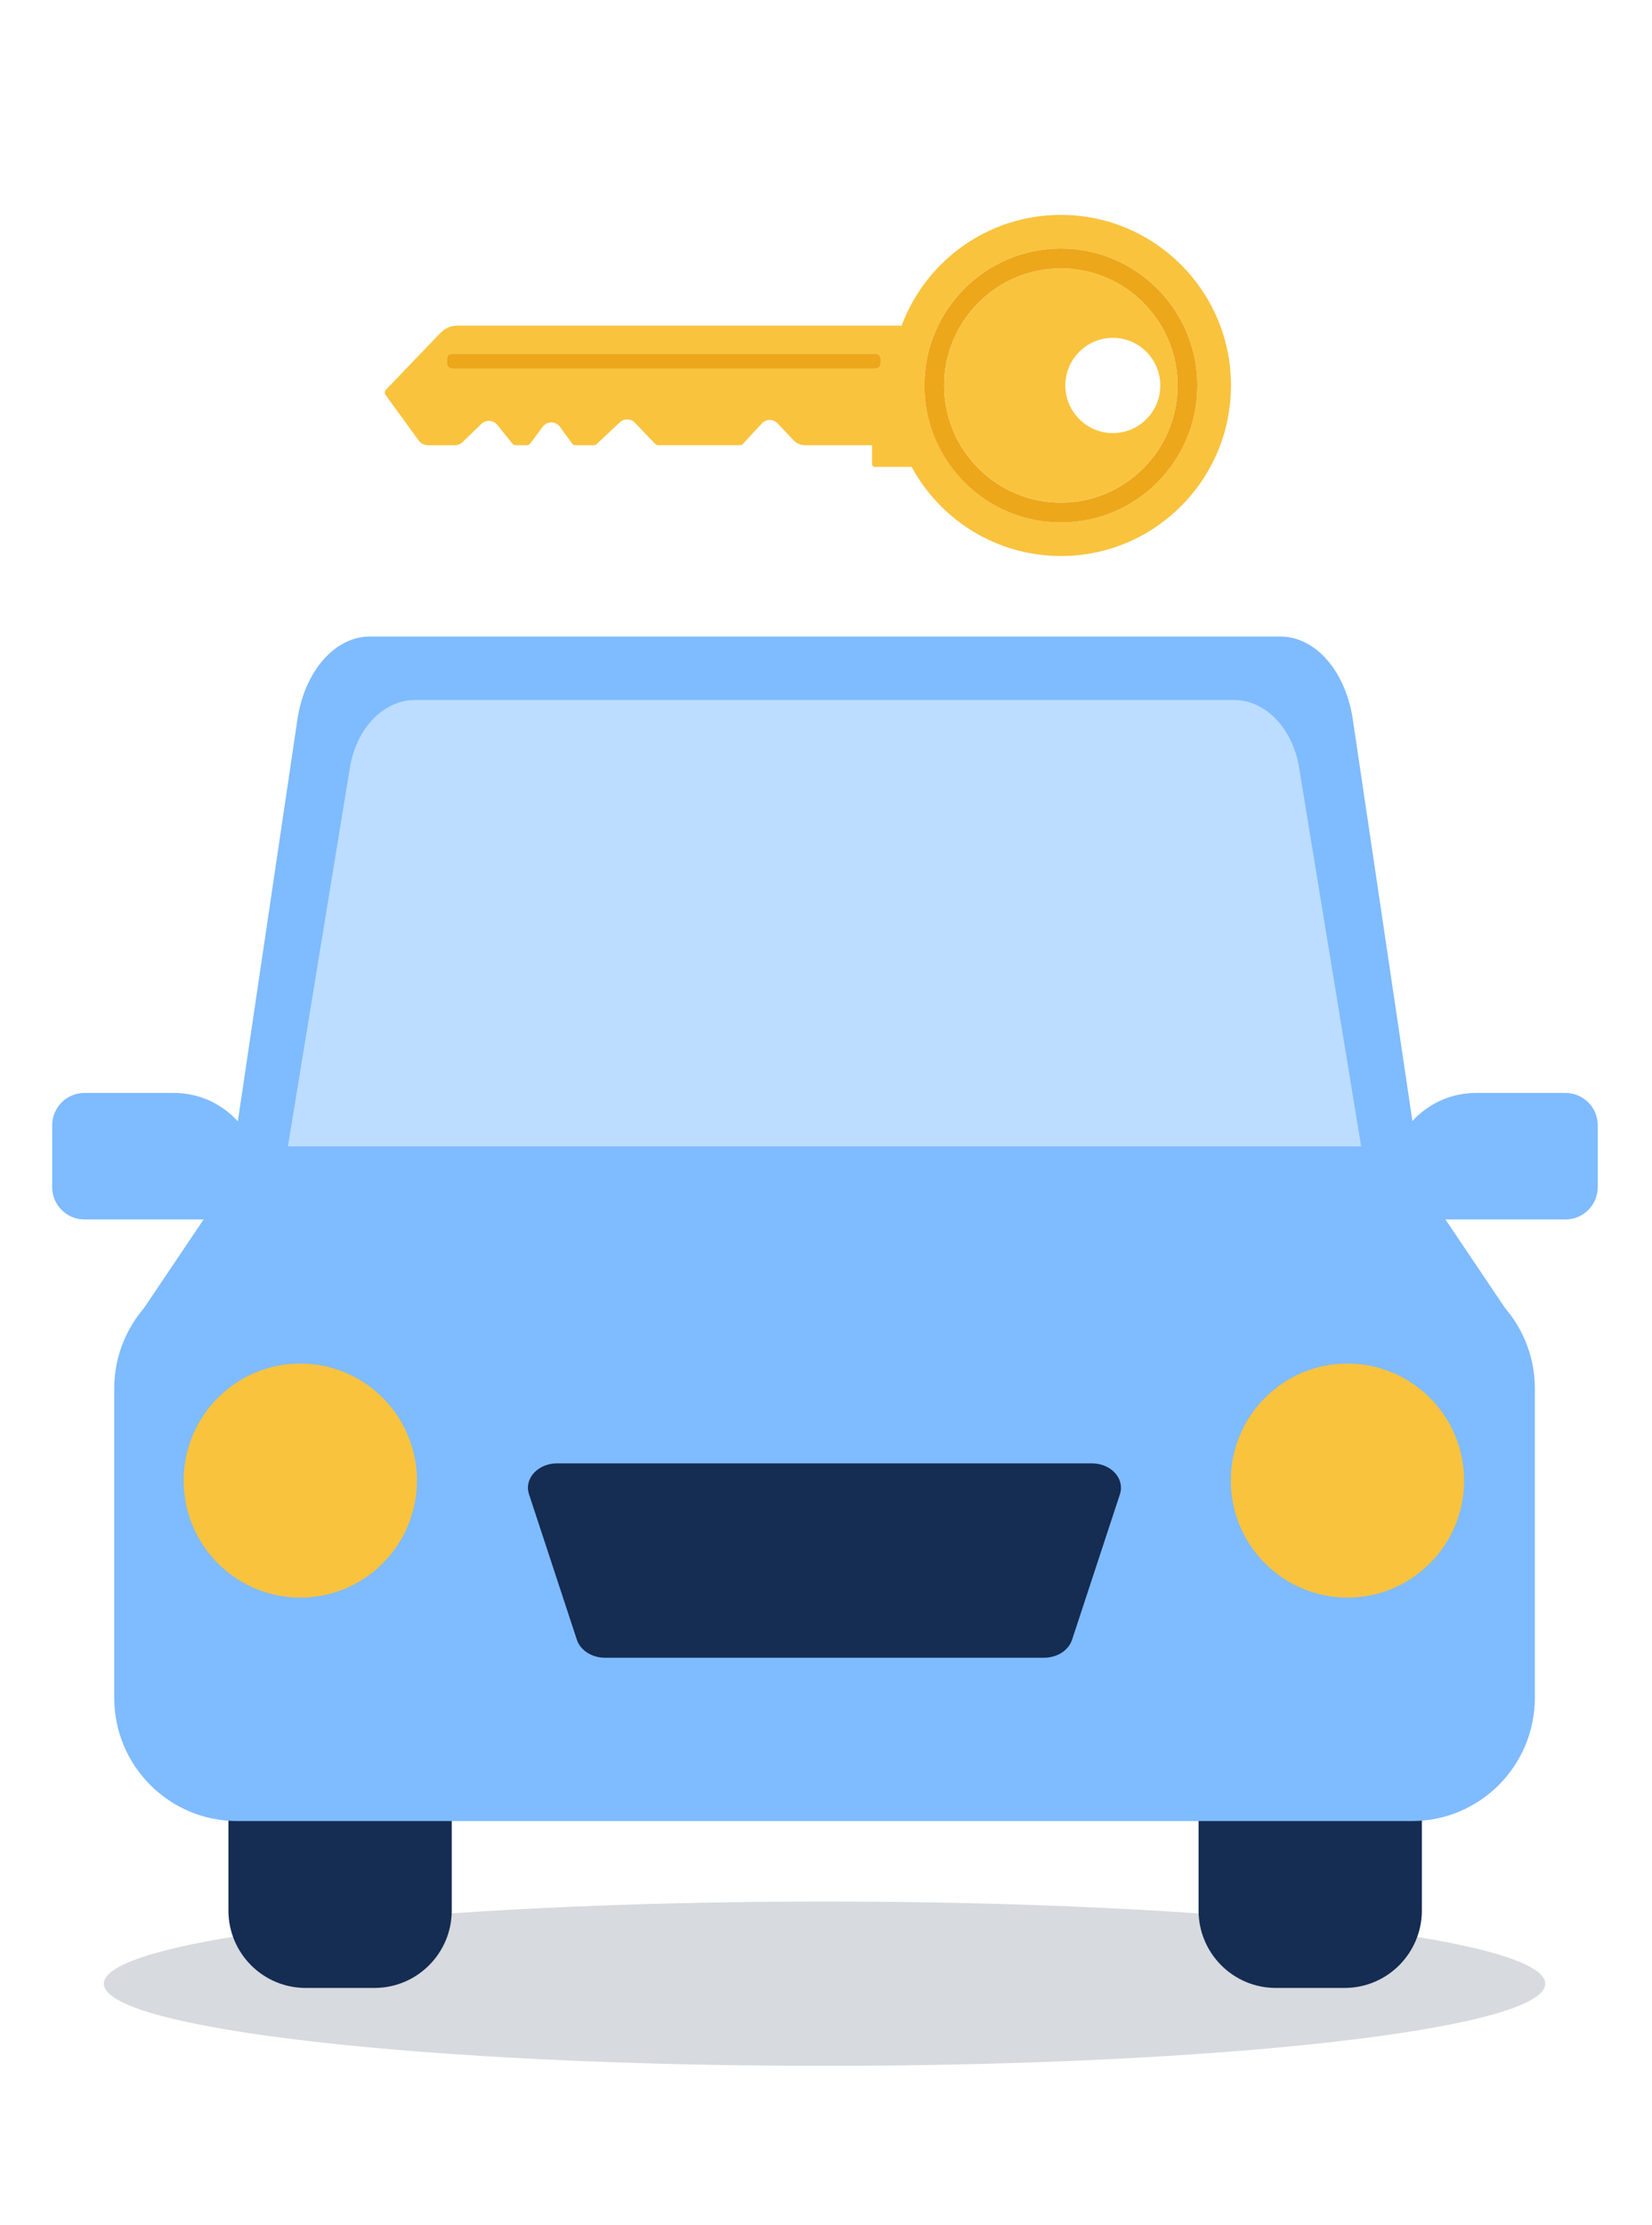<svg width="75" height="101" viewBox="0 0 75 101" fill="none" xmlns="http://www.w3.org/2000/svg">
<path d="M37.434 93.785C55.504 93.785 70.153 92.115 70.153 90.055C70.153 87.995 55.504 86.325 37.434 86.325C19.363 86.325 4.714 87.995 4.714 90.055C4.714 92.115 19.363 93.785 37.434 93.785Z" fill="#D7DADE"/>
<path d="M17 90.248H13.879C11.94 90.248 10.37 88.673 10.37 86.728V78.623C10.37 76.678 11.94 75.103 13.879 75.103H17C18.939 75.103 20.509 76.678 20.509 78.623V86.728C20.511 88.67 18.939 90.248 17 90.248Z" fill="#152C53"/>
<path d="M61.044 90.248H57.922C55.984 90.248 54.414 88.673 54.414 86.728V78.623C54.414 76.678 55.984 75.103 57.922 75.103H61.044C62.983 75.103 64.552 76.678 64.552 78.623V86.728C64.552 88.67 62.983 90.248 61.044 90.248Z" fill="#152C53"/>
<path d="M64.101 82.672H10.766C7.684 82.672 5.185 80.165 5.185 77.072V63.04C5.185 59.947 7.684 57.44 10.766 57.44H64.101C67.183 57.44 69.682 59.947 69.682 63.04V77.072C69.682 80.167 67.183 82.672 64.101 82.672Z" fill="#7FBBFF"/>
<path d="M68.72 59.963H6.147L10.41 53.628H64.457L68.72 59.963Z" fill="#7FBBFF"/>
<path d="M64.552 53.787H10.37L13.502 32.665C13.829 30.47 15.201 28.897 16.791 28.897H58.129C59.721 28.897 61.094 30.47 61.418 32.665L64.552 53.787Z" fill="#7FBBFF"/>
<path d="M61.796 52.045H13.071L15.886 34.845C16.18 33.058 17.414 31.778 18.844 31.778H56.021C57.451 31.778 58.687 33.058 58.978 34.845L61.796 52.045Z" fill="#BCDDFF"/>
<path d="M10.338 55.36H3.832C3.025 55.36 2.369 54.703 2.369 53.893V51.085C2.369 50.275 3.025 49.618 3.832 49.618H7.903C10.056 49.618 11.803 51.37 11.803 53.53V53.895C11.803 54.703 11.147 55.36 10.338 55.36Z" fill="#7FBBFF"/>
<path d="M64.567 55.36H71.075C71.882 55.36 72.537 54.703 72.537 53.893V51.085C72.537 50.275 71.882 49.618 71.075 49.618H67.003C64.851 49.618 63.104 51.37 63.104 53.53V53.895C63.102 54.703 63.757 55.36 64.567 55.36Z" fill="#7FBBFF"/>
<path d="M13.634 72.528C16.558 72.528 18.928 70.149 18.928 67.215C18.928 64.281 16.558 61.903 13.634 61.903C10.71 61.903 8.339 64.281 8.339 67.215C8.339 70.149 10.71 72.528 13.634 72.528Z" fill="#F9C33E"/>
<path d="M61.173 72.528C64.097 72.528 66.468 70.149 66.468 67.215C66.468 64.281 64.097 61.903 61.173 61.903C58.249 61.903 55.879 64.281 55.879 67.215C55.879 70.149 58.249 72.528 61.173 72.528Z" fill="#F9C33E"/>
<path d="M47.395 75.258H27.469C26.874 75.258 26.351 74.925 26.191 74.445L24.016 67.833C23.784 67.128 24.42 66.433 25.294 66.433H49.567C50.442 66.433 51.075 67.128 50.845 67.833L48.67 74.445C48.513 74.923 47.993 75.258 47.395 75.258Z" fill="#152C53"/>
<path d="M48.162 9.755C44.853 9.755 42.03 11.845 40.934 14.782H20.767C20.481 14.782 20.202 14.9 20.002 15.107L17.541 17.672C17.463 17.737 17.448 17.85 17.508 17.935L19.003 19.99C19.105 20.132 19.27 20.215 19.444 20.215H20.633C20.775 20.215 20.909 20.16 21.009 20.062L21.856 19.242C22.063 19.045 22.392 19.065 22.573 19.285L23.266 20.142C23.304 20.185 23.358 20.212 23.418 20.212H23.916C23.974 20.212 24.034 20.182 24.071 20.137L24.639 19.375C24.833 19.11 25.227 19.112 25.421 19.377L25.972 20.135C26.007 20.185 26.064 20.212 26.127 20.212H26.951C27.001 20.212 27.046 20.195 27.086 20.16L28.14 19.172C28.334 18.99 28.638 18.997 28.825 19.19L29.744 20.152C29.779 20.19 29.829 20.21 29.881 20.21H33.589C33.641 20.21 33.694 20.19 33.728 20.15L34.59 19.222C34.782 19.015 35.106 19.015 35.3 19.22L36.023 19.985C36.163 20.13 36.355 20.212 36.554 20.212H39.589V21.057C39.589 21.132 39.648 21.197 39.726 21.197H41.388C42.696 23.607 45.242 25.242 48.17 25.242C52.43 25.242 55.886 21.772 55.886 17.497C55.886 13.222 52.423 9.755 48.162 9.755ZM39.985 16.51C39.985 16.635 39.88 16.74 39.753 16.74H20.52C20.393 16.74 20.289 16.635 20.289 16.51V16.295C20.289 16.167 20.393 16.065 20.52 16.065H39.753C39.88 16.065 39.985 16.167 39.985 16.295V16.51ZM48.162 23.715C44.744 23.715 41.965 20.927 41.965 17.497C41.965 14.067 44.744 11.28 48.162 11.28C51.581 11.28 54.359 14.067 54.359 17.497C54.359 20.927 51.578 23.715 48.162 23.715Z" fill="#F9C33E"/>
<path d="M48.162 11.282C44.744 11.282 41.966 14.07 41.966 17.5C41.966 20.93 44.744 23.717 48.162 23.717C51.581 23.717 54.359 20.93 54.359 17.5C54.359 14.07 51.578 11.282 48.162 11.282ZM48.162 22.815C45.242 22.815 42.865 20.43 42.865 17.5C42.865 14.57 45.242 12.185 48.162 12.185C51.082 12.185 53.459 14.57 53.459 17.5C53.459 20.43 51.082 22.815 48.162 22.815Z" fill="#EDA71B"/>
<path d="M39.985 16.292V16.507C39.985 16.632 39.88 16.737 39.753 16.737H20.52C20.393 16.737 20.289 16.632 20.289 16.507V16.292C20.289 16.165 20.393 16.062 20.52 16.062H39.753C39.88 16.062 39.985 16.165 39.985 16.292Z" fill="#EDA71B"/>
<path d="M48.162 12.182C45.242 12.182 42.865 14.567 42.865 17.497C42.865 20.427 45.242 22.812 48.162 22.812C51.082 22.812 53.459 20.427 53.459 17.497C53.459 14.567 51.082 12.182 48.162 12.182ZM50.522 19.662C49.333 19.662 48.366 18.692 48.366 17.5C48.366 16.307 49.333 15.337 50.522 15.337C51.71 15.337 52.677 16.307 52.677 17.5C52.679 18.692 51.713 19.662 50.522 19.662Z" fill="#F9C33E"/>
</svg>
